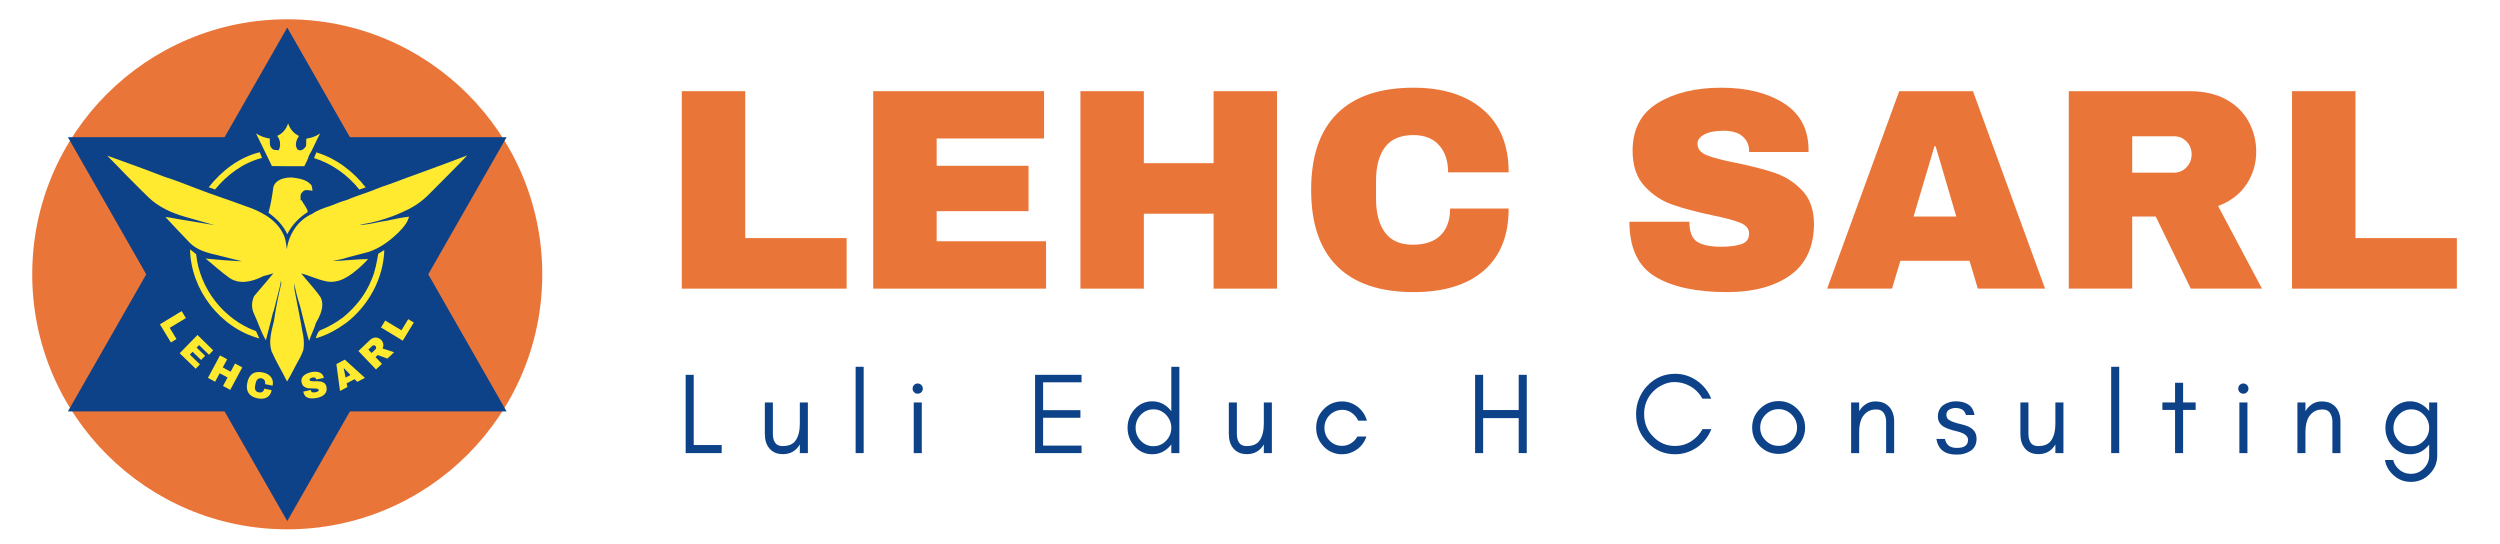 <?xml version="1.0" encoding="UTF-8"?>
<svg xmlns="http://www.w3.org/2000/svg" xmlns:xlink="http://www.w3.org/1999/xlink" width="675" zoomAndPan="magnify" viewBox="0 0 506.25 110.25" height="147" preserveAspectRatio="xMidYMid meet" version="1.0">
  <defs>
    <g></g>
    <clipPath id="4ab53ab125">
      <path d="M 6.527 3.906 L 109.809 3.906 L 109.809 107.188 L 6.527 107.188 Z M 6.527 3.906 " clip-rule="nonzero"></path>
    </clipPath>
    <clipPath id="22b5485bd0">
      <path d="M 58.168 3.906 C 29.648 3.906 6.527 27.027 6.527 55.547 C 6.527 84.066 29.648 107.188 58.168 107.188 C 86.688 107.188 109.809 84.066 109.809 55.547 C 109.809 27.027 86.688 3.906 58.168 3.906 Z M 58.168 3.906 " clip-rule="nonzero"></path>
    </clipPath>
    <clipPath id="c7d7a4092c">
      <path d="M 13.754 5.578 L 102.711 5.578 L 102.711 83.305 L 13.754 83.305 Z M 13.754 5.578 " clip-rule="nonzero"></path>
    </clipPath>
    <clipPath id="aac8819e25">
      <path d="M 58.168 5.578 L 102.582 83.305 L 13.754 83.305 Z M 58.168 5.578 " clip-rule="nonzero"></path>
    </clipPath>
    <clipPath id="26d5297773">
      <path d="M 13.621 27.789 L 102.582 27.789 L 102.582 105.516 L 13.621 105.516 Z M 13.621 27.789 " clip-rule="nonzero"></path>
    </clipPath>
    <clipPath id="620ceceae0">
      <path d="M 58.168 105.516 L 13.754 27.789 L 102.582 27.789 Z M 58.168 105.516 " clip-rule="nonzero"></path>
    </clipPath>
    <clipPath id="b32b7a6fec">
      <path d="M 51 24.977 L 65 24.977 L 65 34 L 51 34 Z M 51 24.977 " clip-rule="nonzero"></path>
    </clipPath>
    <clipPath id="90f3b37d9e">
      <path d="M 21.664 31 L 94.949 31 L 94.949 77.535 L 21.664 77.535 Z M 21.664 31 " clip-rule="nonzero"></path>
    </clipPath>
  </defs>
  <g clip-path="url(#4ab53ab125)">
    <g clip-path="url(#22b5485bd0)">
      <path fill="#ea7538" d="M 6.527 3.906 L 109.809 3.906 L 109.809 107.188 L 6.527 107.188 Z M 6.527 3.906 " fill-opacity="1" fill-rule="nonzero"></path>
    </g>
  </g>
  <g clip-path="url(#c7d7a4092c)">
    <g clip-path="url(#aac8819e25)">
      <path fill="#0d4289" d="M 13.754 5.578 L 102.711 5.578 L 102.711 83.305 L 13.754 83.305 Z M 13.754 5.578 " fill-opacity="1" fill-rule="nonzero"></path>
    </g>
  </g>
  <g clip-path="url(#26d5297773)">
    <g clip-path="url(#620ceceae0)">
      <path fill="#0d4289" d="M 102.582 105.516 L 13.621 105.516 L 13.621 27.789 L 102.582 27.789 Z M 102.582 105.516 " fill-opacity="1" fill-rule="nonzero"></path>
    </g>
  </g>
  <g clip-path="url(#b32b7a6fec)">
    <path fill="#ffea30" d="M 61.617 33.656 C 61.969 32.973 62.348 32.285 62.551 31.527 C 63.414 30.082 64.027 28.492 64.828 27.02 C 63.996 27.617 63.02 27.926 62.027 28.086 C 62.012 28.582 62 29.078 61.984 29.574 C 61.633 30.129 60.992 30.711 60.305 30.316 C 59.59 29.516 59.984 28.316 60.555 27.531 C 59.461 27.051 58.715 26.086 58.336 24.977 C 58 26.102 57.215 27.051 56.133 27.516 C 56.789 28.348 56.906 29.469 56.441 30.418 C 55.961 30.359 55.332 30.477 55.027 30.012 C 54.5 29.5 54.676 28.711 54.645 28.07 C 53.656 27.91 52.691 27.574 51.848 27.02 C 52.926 29.223 53.988 31.426 55.07 33.629 C 57.242 33.656 59.43 33.672 61.617 33.656 Z M 61.617 33.656 " fill-opacity="1" fill-rule="nonzero"></path>
  </g>
  <path fill="#ffea30" d="M 53.043 31.98 C 52.895 31.602 52.75 31.207 52.605 30.828 C 48.445 31.832 44.875 34.59 42.262 37.918 C 42.684 38.062 43.121 38.207 43.547 38.367 C 45.996 35.363 49.266 32.957 53.043 31.98 Z M 53.043 31.98 " fill-opacity="1" fill-rule="nonzero"></path>
  <path fill="#ffea30" d="M 63.59 32.008 C 67.207 33.133 70.414 35.422 72.762 38.383 C 73.188 38.238 73.625 38.09 74.047 37.945 C 71.508 34.68 68.051 32.066 64.07 30.855 C 63.91 31.25 63.75 31.629 63.59 32.008 Z M 63.59 32.008 " fill-opacity="1" fill-rule="nonzero"></path>
  <g clip-path="url(#90f3b37d9e)">
    <path fill="#ffea30" d="M 84.68 35.16 C 83.953 35.422 83.238 35.699 82.508 35.945 C 80.785 36.574 79.078 37.262 77.328 37.828 C 76.496 38.148 75.668 38.473 74.82 38.793 C 73.246 39.348 71.668 39.887 70.137 40.527 C 69 40.82 67.934 41.316 66.828 41.723 C 65.57 42.117 64.305 42.555 63.211 43.312 C 60.379 44.523 58.438 47.473 58.09 50.492 C 57.93 49.34 57.828 48.156 57.227 47.137 C 55.711 44.219 52.574 42.688 49.586 41.695 C 46.273 40.453 43.094 39.461 39.812 38.18 L 39.578 38.09 C 37.508 37.289 35.422 36.473 33.305 35.801 C 29.469 34.312 25.59 32.914 21.723 31.527 C 24.48 34.371 27.25 37.215 30.098 39.988 C 32.137 41.941 34.734 43.109 37.418 43.883 L 40.191 44.672 L 42.539 45.34 L 42.555 45.34 L 43.457 45.59 L 41.898 45.328 L 41.504 45.27 L 40.117 45.035 L 39.77 44.977 L 35.977 44.348 L 35.93 44.336 C 35.129 44.176 34.312 44.027 33.496 43.941 C 35.145 45.676 36.75 47.457 38.426 49.164 C 39.957 50.723 42.145 51.234 44.203 51.715 C 45.281 51.977 46.359 52.242 47.426 52.52 C 47.938 52.648 48.445 52.781 48.973 52.898 C 48.883 52.898 48.695 52.898 48.605 52.898 C 46.289 52.781 43.953 52.605 41.648 52.359 C 43.238 53.684 44.801 55.086 46.492 56.297 C 48.477 57.637 51.016 57.055 53.012 56.062 L 53.363 55.902 C 54.035 55.727 54.719 55.551 55.375 55.332 C 55.289 55.438 55.098 55.656 55.012 55.758 C 54.676 56.18 54.34 56.59 53.988 56.996 C 53.113 57.973 52.312 58.98 51.453 59.973 C 50.926 61.109 50.883 62.438 51.453 63.574 C 52.285 65.34 52.836 67.223 53.844 68.898 C 54.34 66.961 54.867 65.035 55.332 63.078 L 55.391 63.109 C 55.812 61.402 56.238 59.68 56.688 57.973 C 56.777 57.578 56.895 57.188 56.805 56.793 C 56.863 56.969 56.922 57.156 56.98 57.332 C 56.367 59.871 55.844 62.453 55.465 65.047 C 54.98 67.02 54.355 69.105 54.98 71.117 C 55.902 73.23 57.125 75.199 58.133 77.258 C 59.094 75.652 59.867 73.961 60.801 72.344 C 61.035 71.848 61.27 71.363 61.43 70.855 C 61.59 69.875 61.562 68.898 61.398 67.922 C 61.371 67.746 61.297 67.41 61.254 67.238 C 60.789 64.391 60.176 61.578 59.648 58.746 C 59.605 58.266 59.578 57.77 59.531 57.289 C 59.883 58.863 60.234 60.426 60.758 61.957 C 61.227 63.941 61.766 65.895 62.246 67.863 C 62.348 68.258 62.48 68.652 62.582 69.047 C 62.977 67.789 63.633 66.637 63.98 65.371 C 64.871 63.867 65.777 61.941 64.93 60.219 C 63.762 58.5 62.277 56.996 60.992 55.363 C 62.785 55.828 64.477 56.703 66.316 57.012 C 66.855 57.098 67.41 57.098 67.949 56.98 L 67.965 56.98 C 70.898 56.59 74.543 52.461 74.543 52.461 C 72.121 52.461 69.73 52.824 67.324 52.855 C 68.023 52.723 68.707 52.59 69.395 52.43 C 70.547 52.035 71.742 51.816 72.91 51.469 C 73.566 51.266 74.238 51.16 74.879 50.93 C 77.125 50.125 79.109 48.637 80.785 46.977 C 81.254 46.508 81.707 45.996 82.086 45.457 C 82.262 45.211 82.422 44.949 82.551 44.656 C 82.582 44.582 82.828 43.883 82.859 43.883 C 81.355 44.016 79.898 44.379 78.422 44.672 C 76.762 44.902 75.125 45.387 73.449 45.531 C 73.289 45.531 72.969 45.516 72.809 45.5 C 72.836 45.5 72.867 45.488 72.879 45.488 C 72.879 45.488 73.727 45.387 75.07 45.094 C 75.07 45.094 75.082 45.094 75.082 45.094 C 76.645 44.742 78.875 44.129 81.164 43.094 C 81.223 43.066 81.281 43.051 81.34 43.023 C 81.602 42.906 81.867 42.773 82.129 42.645 C 82.129 42.645 82.129 42.645 82.145 42.645 C 83.938 41.824 85.57 40.688 86.93 39.273 C 87.262 38.938 87.598 38.602 87.934 38.266 C 90.152 35.992 92.457 33.805 94.602 31.469 C 91.32 32.723 88.008 33.949 84.68 35.16 Z M 84.68 35.16 " fill-opacity="1" fill-rule="nonzero"></path>
  </g>
  <path fill="#ffea30" d="M 61.211 38.922 C 61.691 38.223 62.598 38.574 63.297 38.617 C 63.18 38.195 63.266 37.652 62.902 37.332 C 61.953 36.328 60.496 36.121 59.199 35.945 C 57.738 35.902 55.855 36.281 55.359 37.871 C 55.129 39.625 54.836 41.375 54.371 43.082 C 55.945 44.219 57.359 45.633 58.176 47.426 C 59.094 45.559 60.57 44.043 62.32 42.934 C 62.203 42.031 61.43 41.359 61.078 40.527 L 60.875 40.586 C 60.891 40.047 60.699 39.359 61.211 38.922 Z M 61.211 38.922 " fill-opacity="1" fill-rule="nonzero"></path>
  <path fill="#ffea30" d="M 39.723 51.484 C 39.316 51.148 38.891 50.812 38.484 50.492 C 38.629 58.676 44.598 66.418 52.516 68.535 C 52.297 68.039 52.078 67.543 51.848 67.062 C 45.281 64.684 40.41 58.41 39.723 51.484 Z M 39.723 51.484 " fill-opacity="1" fill-rule="nonzero"></path>
  <path fill="#ffea30" d="M 75.273 56.543 C 74.09 59.594 71.992 62.203 69.48 64.262 C 68.125 65.254 66.68 66.141 65.105 66.77 C 64.332 66.988 64.199 67.863 63.926 68.492 C 66.215 67.895 68.285 66.695 70.184 65.324 C 74.676 61.824 77.648 56.355 77.824 50.621 C 77.418 50.871 77.008 51.133 76.602 51.379 C 76.277 53.145 75.988 54.91 75.273 56.543 Z M 75.273 56.543 " fill-opacity="1" fill-rule="nonzero"></path>
  <g fill="#ffea30" fill-opacity="1">
    <g transform="translate(32.081, 65.188)">
      <g>
        <path d="M 4.703 -2.188 L 5.562 -0.781 L 2.281 1.203 L 3.656 3.469 L 2.531 4.156 L 0.297 0.484 Z M 4.703 -2.188 "></path>
      </g>
    </g>
  </g>
  <g fill="#ffea30" fill-opacity="1">
    <g transform="translate(35.986, 71.143)">
      <g>
        <path d="M 4 -3.312 L 7.188 -0.203 L 6.328 0.688 L 4.328 -1.266 L 3.828 -0.75 L 5.547 0.906 L 4.734 1.75 L 3.016 0.094 L 2.453 0.656 L 4.5 2.641 L 3.641 3.531 L 0.406 0.391 Z M 4 -3.312 "></path>
      </g>
    </g>
  </g>
  <g fill="#ffea30" fill-opacity="1">
    <g transform="translate(41.608, 76.255)">
      <g>
        <path d="M 3.547 1.906 L 4.469 0.188 L 2.875 -0.672 L 1.953 1.047 L 0.5 0.266 L 2.938 -4.281 L 4.391 -3.5 L 3.5 -1.844 L 5.094 -0.984 L 5.984 -2.641 L 7.453 -1.859 L 5.016 2.688 Z M 3.547 1.906 "></path>
      </g>
    </g>
  </g>
  <g fill="#ffea30" fill-opacity="1">
    <g transform="translate(49.203, 79.94)">
      <g>
        <path d="M 4.031 -4.516 C 4.77 -4.359 5.316 -4.047 5.672 -3.578 C 6.035 -3.117 6.145 -2.539 6 -1.844 L 4.469 -2.156 C 4.531 -2.445 4.5 -2.695 4.375 -2.906 C 4.25 -3.125 4.047 -3.266 3.766 -3.328 C 3.441 -3.391 3.176 -3.328 2.969 -3.141 C 2.77 -2.961 2.633 -2.691 2.562 -2.328 L 2.469 -1.875 C 2.383 -1.508 2.398 -1.203 2.516 -0.953 C 2.629 -0.711 2.848 -0.562 3.172 -0.5 C 3.473 -0.426 3.723 -0.457 3.922 -0.594 C 4.129 -0.727 4.266 -0.941 4.328 -1.234 L 5.812 -0.922 C 5.664 -0.234 5.344 0.25 4.844 0.531 C 4.344 0.812 3.707 0.875 2.938 0.719 C 2.07 0.531 1.469 0.172 1.125 -0.359 C 0.781 -0.891 0.695 -1.582 0.875 -2.438 C 1.051 -3.312 1.406 -3.922 1.938 -4.266 C 2.469 -4.617 3.164 -4.703 4.031 -4.516 Z M 4.031 -4.516 "></path>
      </g>
    </g>
  </g>
  <g fill="#ffea30" fill-opacity="1">
    <g transform="translate(56.945, 81.162)">
      <g></g>
    </g>
  </g>
  <g fill="#ffea30" fill-opacity="1">
    <g transform="translate(61.45, 81.071)">
      <g>
        <path d="M 1.531 -5.703 C 2.188 -5.848 2.75 -5.832 3.219 -5.656 C 3.688 -5.488 3.984 -5.148 4.109 -4.641 L 4.125 -4.547 L 2.609 -4.219 L 2.609 -4.25 C 2.578 -4.395 2.492 -4.504 2.359 -4.578 C 2.234 -4.66 2.062 -4.676 1.844 -4.625 C 1.625 -4.57 1.461 -4.504 1.359 -4.422 C 1.254 -4.336 1.211 -4.242 1.234 -4.141 C 1.266 -4.016 1.363 -3.938 1.531 -3.906 C 1.707 -3.875 1.973 -3.859 2.328 -3.859 C 2.766 -3.867 3.117 -3.859 3.391 -3.828 C 3.672 -3.797 3.93 -3.695 4.172 -3.531 C 4.41 -3.375 4.57 -3.117 4.656 -2.766 C 4.781 -2.172 4.672 -1.68 4.328 -1.297 C 3.992 -0.922 3.492 -0.66 2.828 -0.516 C 2.047 -0.348 1.406 -0.348 0.906 -0.516 C 0.414 -0.68 0.098 -1.098 -0.047 -1.766 L 1.469 -2.109 C 1.52 -1.859 1.625 -1.703 1.781 -1.641 C 1.938 -1.578 2.148 -1.578 2.422 -1.641 C 2.629 -1.68 2.797 -1.738 2.922 -1.812 C 3.047 -1.895 3.094 -2.004 3.062 -2.141 C 3.039 -2.266 2.945 -2.336 2.781 -2.359 C 2.625 -2.391 2.363 -2.406 2 -2.406 C 1.57 -2.406 1.211 -2.422 0.922 -2.453 C 0.641 -2.492 0.375 -2.602 0.125 -2.781 C -0.125 -2.957 -0.289 -3.234 -0.375 -3.609 C -0.5 -4.16 -0.375 -4.609 0 -4.953 C 0.363 -5.305 0.875 -5.555 1.531 -5.703 Z M 1.531 -5.703 "></path>
      </g>
    </g>
  </g>
  <g fill="#ffea30" fill-opacity="1">
    <g transform="translate(68.79, 79.202)">
      <g>
        <path d="M 3.547 -1.875 L 3.016 -2.422 L 1.406 -1.578 L 1.562 -0.828 L 0.062 -0.031 L -0.672 -5.469 L 1.031 -6.375 L 5.109 -2.688 Z M 1.188 -2.734 L 2.188 -3.266 L 0.844 -4.656 L 0.812 -4.641 Z M 1.188 -2.734 "></path>
      </g>
    </g>
  </g>
  <g fill="#ffea30" fill-opacity="1">
    <g transform="translate(75.734, 75.206)">
      <g>
        <path d="M 1.469 -6.359 C 1.688 -6.129 1.82 -5.859 1.875 -5.547 C 1.926 -5.242 1.879 -4.941 1.734 -4.641 L 4.062 -3.875 L 2.719 -2.594 L 0.75 -3.312 L 0.312 -2.891 L 1.609 -1.531 L 0.406 -0.391 L -3.156 -4.125 L -0.875 -6.297 C -0.613 -6.555 -0.336 -6.723 -0.047 -6.797 C 0.242 -6.879 0.52 -6.875 0.781 -6.781 C 1.039 -6.695 1.27 -6.555 1.469 -6.359 Z M 0.297 -5.141 C 0.203 -5.234 0.094 -5.281 -0.031 -5.281 C -0.156 -5.289 -0.266 -5.25 -0.359 -5.156 L -1.141 -4.406 L -0.484 -3.719 L 0.297 -4.469 C 0.391 -4.562 0.438 -4.672 0.438 -4.797 C 0.438 -4.922 0.391 -5.035 0.297 -5.141 Z M 0.297 -5.141 "></path>
      </g>
    </g>
  </g>
  <g fill="#ffea30" fill-opacity="1">
    <g transform="translate(81.261, 69.469)">
      <g>
        <path d="M -4.109 -3.156 L -3.25 -4.562 L 0.031 -2.578 L 1.406 -4.844 L 2.531 -4.156 L 0.297 -0.484 Z M -4.109 -3.156 "></path>
      </g>
    </g>
  </g>
  <g fill="#ea7538" fill-opacity="1">
    <g transform="translate(133.769, 58.448)">
      <g>
        <path d="M 4.297 -39.984 L 17.141 -39.984 L 17.141 -10.234 L 37.672 -10.234 L 37.672 0 L 4.297 0 Z M 4.297 -39.984 "></path>
      </g>
    </g>
  </g>
  <g fill="#ea7538" fill-opacity="1">
    <g transform="translate(172.53, 58.448)">
      <g>
        <path d="M 4.297 -39.984 L 38.891 -39.984 L 38.891 -30.406 L 17.141 -30.406 L 17.141 -24.875 L 35.75 -24.875 L 35.75 -15.688 L 17.141 -15.688 L 17.141 -9.594 L 39.297 -9.594 L 39.297 0 L 4.297 0 Z M 4.297 -39.984 "></path>
      </g>
    </g>
  </g>
  <g fill="#ea7538" fill-opacity="1">
    <g transform="translate(214.488, 58.448)">
      <g>
        <path d="M 31.266 0 L 31.266 -15.172 L 17.141 -15.172 L 17.141 0 L 4.297 0 L 4.297 -39.984 L 17.141 -39.984 L 17.141 -25.406 L 31.266 -25.406 L 31.266 -39.984 L 44.109 -39.984 L 44.109 0 Z M 31.266 0 "></path>
      </g>
    </g>
  </g>
  <g fill="#ea7538" fill-opacity="1">
    <g transform="translate(262.896, 58.448)">
      <g>
        <path d="M 23.359 -40.688 C 29.297 -40.688 33.988 -39.203 37.438 -36.234 C 40.883 -33.273 42.609 -29.047 42.609 -23.547 L 30.344 -23.547 C 30.344 -25.867 29.727 -27.707 28.5 -29.062 C 27.281 -30.414 25.551 -31.094 23.312 -31.094 C 20.707 -31.094 18.797 -30.281 17.578 -28.656 C 16.359 -27.031 15.75 -24.766 15.75 -21.859 L 15.75 -18.141 C 15.75 -15.266 16.359 -13.004 17.578 -11.359 C 18.797 -9.711 20.664 -8.891 23.188 -8.891 C 25.664 -8.891 27.547 -9.531 28.828 -10.812 C 30.109 -12.094 30.75 -13.895 30.75 -16.219 L 42.609 -16.219 C 42.609 -10.75 40.93 -6.562 37.578 -3.656 C 34.223 -0.75 29.484 0.703 23.359 0.703 C 16.547 0.703 11.383 -1.039 7.875 -4.531 C 4.363 -8.02 2.609 -13.176 2.609 -20 C 2.609 -26.812 4.363 -31.961 7.875 -35.453 C 11.383 -38.941 16.547 -40.688 23.359 -40.688 Z M 23.359 -40.688 "></path>
      </g>
    </g>
  </g>
  <g fill="#ea7538" fill-opacity="1">
    <g transform="translate(308.108, 58.448)">
      <g></g>
    </g>
  </g>
  <g fill="#ea7538" fill-opacity="1">
    <g transform="translate(327.46, 58.448)">
      <g>
        <path d="M 21.094 -40.688 C 26.207 -40.688 30.41 -39.648 33.703 -37.578 C 37.004 -35.504 38.691 -32.43 38.766 -28.359 L 38.766 -27.672 L 26.734 -27.672 L 26.734 -27.906 C 26.734 -29.062 26.305 -30.023 25.453 -30.797 C 24.609 -31.578 23.312 -31.969 21.562 -31.969 C 19.852 -31.969 18.547 -31.711 17.641 -31.203 C 16.734 -30.703 16.281 -30.086 16.281 -29.359 C 16.281 -28.305 16.898 -27.523 18.141 -27.016 C 19.379 -26.516 21.375 -25.992 24.125 -25.453 C 27.344 -24.797 29.988 -24.109 32.062 -23.391 C 34.133 -22.672 35.941 -21.5 37.484 -19.875 C 39.035 -18.25 39.832 -16.039 39.875 -13.25 C 39.875 -8.52 38.273 -5.008 35.078 -2.719 C 31.879 -0.438 27.609 0.703 22.266 0.703 C 16.023 0.703 11.172 -0.344 7.703 -2.438 C 4.234 -4.531 2.5 -8.234 2.5 -13.547 L 14.641 -13.547 C 14.641 -11.523 15.16 -10.176 16.203 -9.5 C 17.254 -8.82 18.883 -8.484 21.094 -8.484 C 22.727 -8.484 24.078 -8.656 25.141 -9 C 26.203 -9.352 26.734 -10.07 26.734 -11.156 C 26.734 -12.125 26.141 -12.848 24.953 -13.328 C 23.773 -13.816 21.852 -14.332 19.188 -14.875 C 15.926 -15.57 13.227 -16.297 11.094 -17.047 C 8.969 -17.805 7.109 -19.055 5.516 -20.797 C 3.93 -22.547 3.141 -24.914 3.141 -27.906 C 3.141 -32.281 4.832 -35.504 8.219 -37.578 C 11.613 -39.648 15.906 -40.688 21.094 -40.688 Z M 21.094 -40.688 "></path>
      </g>
    </g>
  </g>
  <g fill="#ea7538" fill-opacity="1">
    <g transform="translate(369.418, 58.448)">
      <g>
        <path d="M 31.094 0 L 29.406 -5.641 L 15.406 -5.641 L 13.719 0 L 0.578 0 L 15.172 -39.984 L 30.109 -39.984 L 44.703 0 Z M 18.078 -14.594 L 26.734 -14.594 L 22.547 -28.828 L 22.312 -28.828 Z M 18.078 -14.594 "></path>
      </g>
    </g>
  </g>
  <g fill="#ea7538" fill-opacity="1">
    <g transform="translate(414.63, 58.448)">
      <g>
        <path d="M 42.25 -27.719 C 42.25 -25.281 41.586 -23.07 40.266 -21.094 C 38.953 -19.125 37.039 -17.672 34.531 -16.734 L 43.422 0 L 29 0 L 21.906 -14.594 L 17.141 -14.594 L 17.141 0 L 4.297 0 L 4.297 -39.984 L 28.766 -39.984 C 31.641 -39.984 34.094 -39.43 36.125 -38.328 C 38.156 -37.223 39.68 -35.727 40.703 -33.844 C 41.734 -31.969 42.25 -29.926 42.25 -27.719 Z M 29.172 -27.203 C 29.172 -28.242 28.82 -29.113 28.125 -29.812 C 27.438 -30.508 26.586 -30.859 25.578 -30.859 L 17.141 -30.859 L 17.141 -23.484 L 25.578 -23.484 C 26.586 -23.484 27.438 -23.844 28.125 -24.562 C 28.82 -25.281 29.172 -26.16 29.172 -27.203 Z M 29.172 -27.203 "></path>
      </g>
    </g>
  </g>
  <g fill="#ea7538" fill-opacity="1">
    <g transform="translate(459.842, 58.448)">
      <g>
        <path d="M 4.297 -39.984 L 17.141 -39.984 L 17.141 -10.234 L 37.672 -10.234 L 37.672 0 L 4.297 0 Z M 4.297 -39.984 "></path>
      </g>
    </g>
  </g>
  <g fill="#0d4289" fill-opacity="1">
    <g transform="translate(137.098, 91.753)">
      <g>
        <path d="M 3.379 -1.633 L 3.379 -15.852 L 1.75 -15.852 L 1.75 0 L 9.043 0 L 9.043 -1.633 Z M 3.379 -1.633 "></path>
      </g>
    </g>
  </g>
  <g fill="#0d4289" fill-opacity="1">
    <g transform="translate(153.13, 91.753)">
      <g>
        <path d="M 8.836 -1.75 L 8.836 0 L 10.465 0 L 10.465 -10.258 L 8.836 -10.258 L 8.836 -5.969 C 8.836 -4.523 8.555 -3.426 8.02 -2.609 C 7.504 -1.816 6.598 -1.422 5.336 -1.422 C 4.637 -1.422 4.125 -1.656 3.824 -2.121 C 3.52 -2.586 3.379 -3.172 3.379 -3.848 L 3.379 -10.258 L 1.75 -10.258 L 1.75 -3.848 C 1.75 -2.656 2.051 -1.68 2.703 -0.91 C 3.355 -0.164 4.242 0.211 5.406 0.211 C 6.922 0.211 8.066 -0.441 8.836 -1.75 Z M 8.836 -1.75 "></path>
      </g>
    </g>
  </g>
  <g fill="#0d4289" fill-opacity="1">
    <g transform="translate(171.515, 91.753)">
      <g>
        <path d="M 3.379 0 L 3.379 -17.48 L 1.75 -17.48 L 1.75 0 Z M 3.379 0 "></path>
      </g>
    </g>
  </g>
  <g fill="#0d4289" fill-opacity="1">
    <g transform="translate(183.168, 91.753)">
      <g>
        <path d="M 3.402 -13.801 C 3.195 -13.984 2.938 -14.102 2.656 -14.102 C 2.379 -14.102 2.121 -13.984 1.934 -13.801 C 1.727 -13.59 1.633 -13.332 1.633 -13.055 C 1.633 -12.773 1.727 -12.516 1.934 -12.332 C 2.121 -12.121 2.379 -12.027 2.656 -12.027 C 2.938 -12.027 3.195 -12.121 3.402 -12.332 C 3.59 -12.516 3.707 -12.773 3.707 -13.055 C 3.707 -13.332 3.59 -13.59 3.402 -13.801 Z M 3.496 0 L 3.496 -10.258 L 1.863 -10.258 L 1.863 0 Z M 3.496 0 "></path>
      </g>
    </g>
  </g>
  <g fill="#0d4289" fill-opacity="1">
    <g transform="translate(195.032, 91.753)">
      <g></g>
    </g>
  </g>
  <g fill="#0d4289" fill-opacity="1">
    <g transform="translate(207.85, 91.753)">
      <g>
        <path d="M 11.164 0 L 11.164 -1.516 L 3.379 -1.516 L 3.379 -7.156 L 10.934 -7.156 L 10.934 -8.695 L 3.379 -8.695 L 3.379 -14.336 L 11.164 -14.336 L 11.164 -15.852 L 1.75 -15.852 L 1.75 0 Z M 11.164 0 "></path>
      </g>
    </g>
  </g>
  <g fill="#0d4289" fill-opacity="1">
    <g transform="translate(227.283, 91.753)">
      <g>
        <path d="M 9.906 -5.129 C 9.906 -4.125 9.559 -3.238 8.859 -2.516 C 8.16 -1.773 7.297 -1.398 6.293 -1.398 C 5.27 -1.398 4.406 -1.773 3.707 -2.516 C 3.008 -3.238 2.68 -4.125 2.68 -5.129 C 2.68 -6.105 3.008 -6.992 3.707 -7.738 C 4.406 -8.484 5.27 -8.859 6.293 -8.859 C 7.297 -8.859 8.16 -8.484 8.859 -7.738 C 9.559 -6.992 9.906 -6.105 9.906 -5.129 Z M 11.539 0 L 11.539 -17.48 L 9.906 -17.48 L 9.906 -8.484 C 9.812 -8.625 9.695 -8.742 9.602 -8.859 C 8.625 -9.93 7.438 -10.488 6.035 -10.488 C 4.613 -10.488 3.426 -9.93 2.449 -8.859 C 1.516 -7.785 1.051 -6.551 1.051 -5.129 C 1.051 -3.684 1.516 -2.449 2.449 -1.398 C 3.426 -0.305 4.613 0.234 6.035 0.234 C 7.438 0.234 8.625 -0.305 9.602 -1.398 C 9.695 -1.492 9.812 -1.609 9.906 -1.75 L 9.906 0 Z M 11.539 0 "></path>
      </g>
    </g>
  </g>
  <g fill="#0d4289" fill-opacity="1">
    <g transform="translate(247.088, 91.753)">
      <g>
        <path d="M 8.836 -1.75 L 8.836 0 L 10.465 0 L 10.465 -10.258 L 8.836 -10.258 L 8.836 -5.969 C 8.836 -4.523 8.555 -3.426 8.02 -2.609 C 7.504 -1.816 6.598 -1.422 5.336 -1.422 C 4.637 -1.422 4.125 -1.656 3.824 -2.121 C 3.52 -2.586 3.379 -3.172 3.379 -3.848 L 3.379 -10.258 L 1.75 -10.258 L 1.75 -3.848 C 1.75 -2.656 2.051 -1.68 2.703 -0.91 C 3.355 -0.164 4.242 0.211 5.406 0.211 C 6.922 0.211 8.066 -0.441 8.836 -1.75 Z M 8.836 -1.75 "></path>
      </g>
    </g>
  </g>
  <g fill="#0d4289" fill-opacity="1">
    <g transform="translate(265.473, 91.753)">
      <g>
        <path d="M 11.328 -6.574 C 11.004 -7.715 10.371 -8.648 9.465 -9.371 C 8.508 -10.094 7.457 -10.465 6.293 -10.465 C 4.824 -10.465 3.566 -9.93 2.562 -8.879 C 1.539 -7.832 1.051 -6.574 1.051 -5.129 C 1.051 -3.66 1.539 -2.426 2.562 -1.352 C 3.031 -0.863 3.566 -0.465 4.219 -0.188 C 4.848 0.094 5.5 0.234 6.152 0.234 C 6.805 0.234 7.391 0.164 7.902 -0.023 C 9.535 -0.605 10.652 -1.703 11.234 -3.355 L 9.395 -3.355 C 9.066 -2.773 8.648 -2.309 8.09 -1.98 C 7.527 -1.633 6.945 -1.469 6.293 -1.469 C 5.293 -1.469 4.453 -1.816 3.754 -2.539 C 3.055 -3.262 2.727 -4.125 2.727 -5.129 C 2.727 -6.082 3.055 -6.945 3.754 -7.668 C 4.078 -7.996 4.453 -8.273 4.895 -8.461 C 5.316 -8.648 5.852 -8.766 6.457 -8.766 C 7.062 -8.766 7.645 -8.555 8.25 -8.16 C 8.836 -7.738 9.277 -7.227 9.559 -6.574 Z M 11.328 -6.574 "></path>
      </g>
    </g>
  </g>
  <g fill="#0d4289" fill-opacity="1">
    <g transform="translate(284.137, 91.753)">
      <g></g>
    </g>
  </g>
  <g fill="#0d4289" fill-opacity="1">
    <g transform="translate(296.955, 91.753)">
      <g>
        <path d="M 3.379 0 L 3.379 -7.086 L 10.582 -7.086 L 10.582 0 L 12.215 0 L 12.215 -15.852 L 10.582 -15.852 L 10.582 -8.719 L 3.379 -8.719 L 3.379 -15.852 L 1.75 -15.852 L 1.75 0 Z M 3.379 0 "></path>
      </g>
    </g>
  </g>
  <g fill="#0d4289" fill-opacity="1">
    <g transform="translate(317.436, 91.753)">
      <g></g>
    </g>
  </g>
  <g fill="#0d4289" fill-opacity="1">
    <g transform="translate(330.254, 91.753)">
      <g>
        <path d="M 16.293 -4.848 L 14.5 -4.848 C 13.938 -3.824 13.168 -2.984 12.191 -2.379 C 11.211 -1.75 10.117 -1.445 8.949 -1.445 C 7.203 -1.445 5.711 -2.074 4.477 -3.379 C 3.262 -4.613 2.68 -6.129 2.68 -7.902 C 2.68 -9.672 3.262 -11.188 4.477 -12.445 C 5.035 -13.031 5.711 -13.496 6.48 -13.844 C 7.227 -14.195 7.973 -14.383 8.719 -14.383 C 9.441 -14.383 10.07 -14.289 10.629 -14.125 C 12.332 -13.613 13.613 -12.586 14.477 -11.023 L 16.27 -11.023 C 15.664 -12.516 14.707 -13.73 13.379 -14.66 C 12.027 -15.594 10.559 -16.059 8.949 -16.059 C 6.738 -16.059 4.871 -15.246 3.332 -13.637 C 2.609 -12.891 2.051 -12.004 1.656 -11.023 C 1.234 -10.047 1.051 -8.996 1.051 -7.902 C 1.051 -5.664 1.793 -3.777 3.332 -2.191 C 4.871 -0.559 6.738 0.234 8.949 0.234 C 10.559 0.234 12.027 -0.234 13.402 -1.164 C 14.73 -2.098 15.688 -3.309 16.293 -4.848 Z M 16.293 -4.848 "></path>
      </g>
    </g>
  </g>
  <g fill="#0d4289" fill-opacity="1">
    <g transform="translate(353.763, 91.753)">
      <g>
        <path d="M 10.141 -5.176 C 10.141 -4.148 9.766 -3.285 9.043 -2.562 C 8.297 -1.816 7.438 -1.469 6.41 -1.469 C 5.383 -1.469 4.5 -1.816 3.777 -2.562 C 3.031 -3.285 2.68 -4.148 2.68 -5.176 C 2.68 -6.199 3.031 -7.062 3.777 -7.809 C 4.5 -8.531 5.383 -8.902 6.41 -8.902 C 7.438 -8.902 8.297 -8.531 9.043 -7.809 C 9.766 -7.062 10.141 -6.199 10.141 -5.176 Z M 11.77 -5.176 C 11.77 -6.645 11.234 -7.902 10.188 -8.949 C 9.137 -10 7.879 -10.535 6.41 -10.535 C 4.918 -10.535 3.66 -10 2.609 -8.949 C 1.562 -7.902 1.051 -6.645 1.051 -5.176 C 1.051 -3.684 1.562 -2.426 2.609 -1.398 C 3.66 -0.352 4.941 0.164 6.41 0.164 C 7.855 0.164 9.137 -0.352 10.188 -1.398 C 11.234 -2.426 11.77 -3.684 11.77 -5.176 Z M 11.77 -5.176 "></path>
      </g>
    </g>
  </g>
  <g fill="#0d4289" fill-opacity="1">
    <g transform="translate(373.102, 91.753)">
      <g>
        <path d="M 8.836 0 L 10.465 0 L 10.465 -6.41 C 10.465 -7.598 10.141 -8.555 9.535 -9.277 C 9.207 -9.648 8.836 -9.93 8.391 -10.141 C 7.926 -10.348 7.344 -10.465 6.621 -10.465 C 5.875 -10.465 5.246 -10.258 4.684 -9.883 C 4.148 -9.535 3.707 -9.066 3.379 -8.484 L 3.379 -10.258 L 1.75 -10.258 L 1.75 0 L 3.379 0 L 3.379 -4.289 C 3.379 -5.594 3.613 -6.621 4.102 -7.391 C 4.383 -7.809 4.73 -8.16 5.176 -8.438 C 5.594 -8.695 6.176 -8.836 6.875 -8.836 C 7.574 -8.836 8.066 -8.578 8.367 -8.113 C 8.672 -7.645 8.836 -7.062 8.836 -6.41 Z M 8.836 0 "></path>
      </g>
    </g>
  </g>
  <g fill="#0d4289" fill-opacity="1">
    <g transform="translate(391.487, 91.753)">
      <g>
        <path d="M 3.215 -1.445 C 2.82 -1.727 2.516 -2.191 2.355 -2.867 L 0.629 -2.867 C 0.98 -0.746 2.332 0.305 4.707 0.305 C 5.27 0.305 5.781 0.258 6.27 0.117 C 6.758 -0.023 7.18 -0.211 7.574 -0.465 C 8.367 -1.004 8.766 -1.816 8.766 -2.914 C 8.766 -4.031 8.25 -4.824 7.18 -5.336 C 6.738 -5.547 6.246 -5.711 5.711 -5.828 C 5.199 -5.945 4.707 -6.082 4.266 -6.223 C 3.801 -6.363 3.426 -6.551 3.125 -6.758 C 2.82 -6.969 2.656 -7.297 2.656 -7.762 C 2.656 -8.227 2.844 -8.578 3.215 -8.789 C 3.59 -9.02 4.031 -9.137 4.523 -9.137 C 5.035 -9.137 5.477 -9.02 5.828 -8.836 C 6.176 -8.648 6.457 -8.273 6.621 -7.715 L 8.367 -7.715 C 8.16 -8.742 7.715 -9.465 7.062 -9.859 C 6.387 -10.281 5.57 -10.488 4.57 -10.488 C 3.59 -10.488 2.727 -10.211 2.004 -9.695 C 1.305 -9.16 0.934 -8.391 0.934 -7.367 C 0.934 -6.875 1.07 -6.434 1.328 -6.059 C 1.609 -5.664 2.004 -5.359 2.516 -5.129 C 2.984 -4.918 3.473 -4.754 3.984 -4.613 C 4.5 -4.5 4.988 -4.359 5.453 -4.219 C 6.504 -3.871 7.039 -3.355 7.039 -2.703 C 7.039 -1.586 6.293 -1.051 4.801 -1.051 C 4.172 -1.051 3.637 -1.164 3.215 -1.445 Z M 3.215 -1.445 "></path>
      </g>
    </g>
  </g>
  <g fill="#0d4289" fill-opacity="1">
    <g transform="translate(407.38, 91.753)">
      <g>
        <path d="M 8.836 -1.75 L 8.836 0 L 10.465 0 L 10.465 -10.258 L 8.836 -10.258 L 8.836 -5.969 C 8.836 -4.523 8.555 -3.426 8.02 -2.609 C 7.504 -1.816 6.598 -1.422 5.336 -1.422 C 4.637 -1.422 4.125 -1.656 3.824 -2.121 C 3.52 -2.586 3.379 -3.172 3.379 -3.848 L 3.379 -10.258 L 1.75 -10.258 L 1.75 -3.848 C 1.75 -2.656 2.051 -1.68 2.703 -0.91 C 3.355 -0.164 4.242 0.211 5.406 0.211 C 6.922 0.211 8.066 -0.441 8.836 -1.75 Z M 8.836 -1.75 "></path>
      </g>
    </g>
  </g>
  <g fill="#0d4289" fill-opacity="1">
    <g transform="translate(425.764, 91.753)">
      <g>
        <path d="M 3.379 0 L 3.379 -17.48 L 1.75 -17.48 L 1.75 0 Z M 3.379 0 "></path>
      </g>
    </g>
  </g>
  <g fill="#0d4289" fill-opacity="1">
    <g transform="translate(437.418, 91.753)">
      <g>
        <path d="M 0.465 -8.742 L 3.031 -8.742 L 3.031 0 L 4.66 0 L 4.66 -8.742 L 7.203 -8.742 L 7.203 -10.258 L 4.66 -10.258 L 4.66 -14.242 L 3.031 -14.242 L 3.031 -10.258 L 0.465 -10.258 Z M 0.465 -8.742 "></path>
      </g>
    </g>
  </g>
  <g fill="#0d4289" fill-opacity="1">
    <g transform="translate(451.61, 91.753)">
      <g>
        <path d="M 3.402 -13.801 C 3.195 -13.984 2.938 -14.102 2.656 -14.102 C 2.379 -14.102 2.121 -13.984 1.934 -13.801 C 1.727 -13.59 1.633 -13.332 1.633 -13.055 C 1.633 -12.773 1.727 -12.516 1.934 -12.332 C 2.121 -12.121 2.379 -12.027 2.656 -12.027 C 2.938 -12.027 3.195 -12.121 3.402 -12.332 C 3.59 -12.516 3.707 -12.773 3.707 -13.055 C 3.707 -13.332 3.59 -13.59 3.402 -13.801 Z M 3.496 0 L 3.496 -10.258 L 1.863 -10.258 L 1.863 0 Z M 3.496 0 "></path>
      </g>
    </g>
  </g>
  <g fill="#0d4289" fill-opacity="1">
    <g transform="translate(463.474, 91.753)">
      <g>
        <path d="M 8.836 0 L 10.465 0 L 10.465 -6.41 C 10.465 -7.598 10.141 -8.555 9.535 -9.277 C 9.207 -9.648 8.836 -9.93 8.391 -10.141 C 7.926 -10.348 7.344 -10.465 6.621 -10.465 C 5.875 -10.465 5.246 -10.258 4.684 -9.883 C 4.148 -9.535 3.707 -9.066 3.379 -8.484 L 3.379 -10.258 L 1.75 -10.258 L 1.75 0 L 3.379 0 L 3.379 -4.289 C 3.379 -5.594 3.613 -6.621 4.102 -7.391 C 4.383 -7.809 4.73 -8.16 5.176 -8.438 C 5.594 -8.695 6.176 -8.836 6.875 -8.836 C 7.574 -8.836 8.066 -8.578 8.367 -8.113 C 8.672 -7.645 8.836 -7.062 8.836 -6.41 Z M 8.836 0 "></path>
      </g>
    </g>
  </g>
  <g fill="#0d4289" fill-opacity="1">
    <g transform="translate(481.858, 91.753)">
      <g>
        <path d="M 10.047 -5.129 C 10.047 -4.125 9.695 -3.238 8.996 -2.516 C 8.297 -1.773 7.438 -1.398 6.434 -1.398 C 5.43 -1.398 4.57 -1.773 3.871 -2.516 C 3.172 -3.238 2.82 -4.102 2.82 -5.129 C 2.82 -6.129 3.172 -6.992 3.871 -7.738 C 4.57 -8.484 5.43 -8.859 6.434 -8.859 C 7.438 -8.859 8.297 -8.484 8.996 -7.738 C 9.695 -6.992 10.047 -6.105 10.047 -5.129 Z M 2.773 1.398 L 1.094 1.398 C 1.281 2.492 1.773 3.449 2.609 4.266 C 3.637 5.316 4.895 5.828 6.363 5.828 C 7.809 5.828 9.066 5.316 10.117 4.266 C 11.141 3.238 11.68 1.98 11.68 0.512 L 11.68 -10.258 L 10.047 -10.258 L 10.047 -8.531 C 9.953 -8.625 9.859 -8.742 9.766 -8.859 C 8.742 -9.93 7.551 -10.488 6.199 -10.488 C 4.754 -10.488 3.566 -9.93 2.586 -8.859 C 1.656 -7.785 1.188 -6.551 1.188 -5.129 C 1.188 -3.684 1.656 -2.449 2.586 -1.398 C 3.566 -0.305 4.754 0.234 6.199 0.234 C 7.598 0.234 8.789 -0.305 9.766 -1.398 C 9.859 -1.492 9.953 -1.609 10.047 -1.703 L 10.047 0.512 C 10.047 1.539 9.672 2.402 8.949 3.125 C 8.227 3.848 7.367 4.195 6.363 4.195 C 5.336 4.195 4.477 3.848 3.754 3.125 C 3.238 2.609 2.914 2.051 2.773 1.398 Z M 2.773 1.398 "></path>
      </g>
    </g>
  </g>
</svg>
